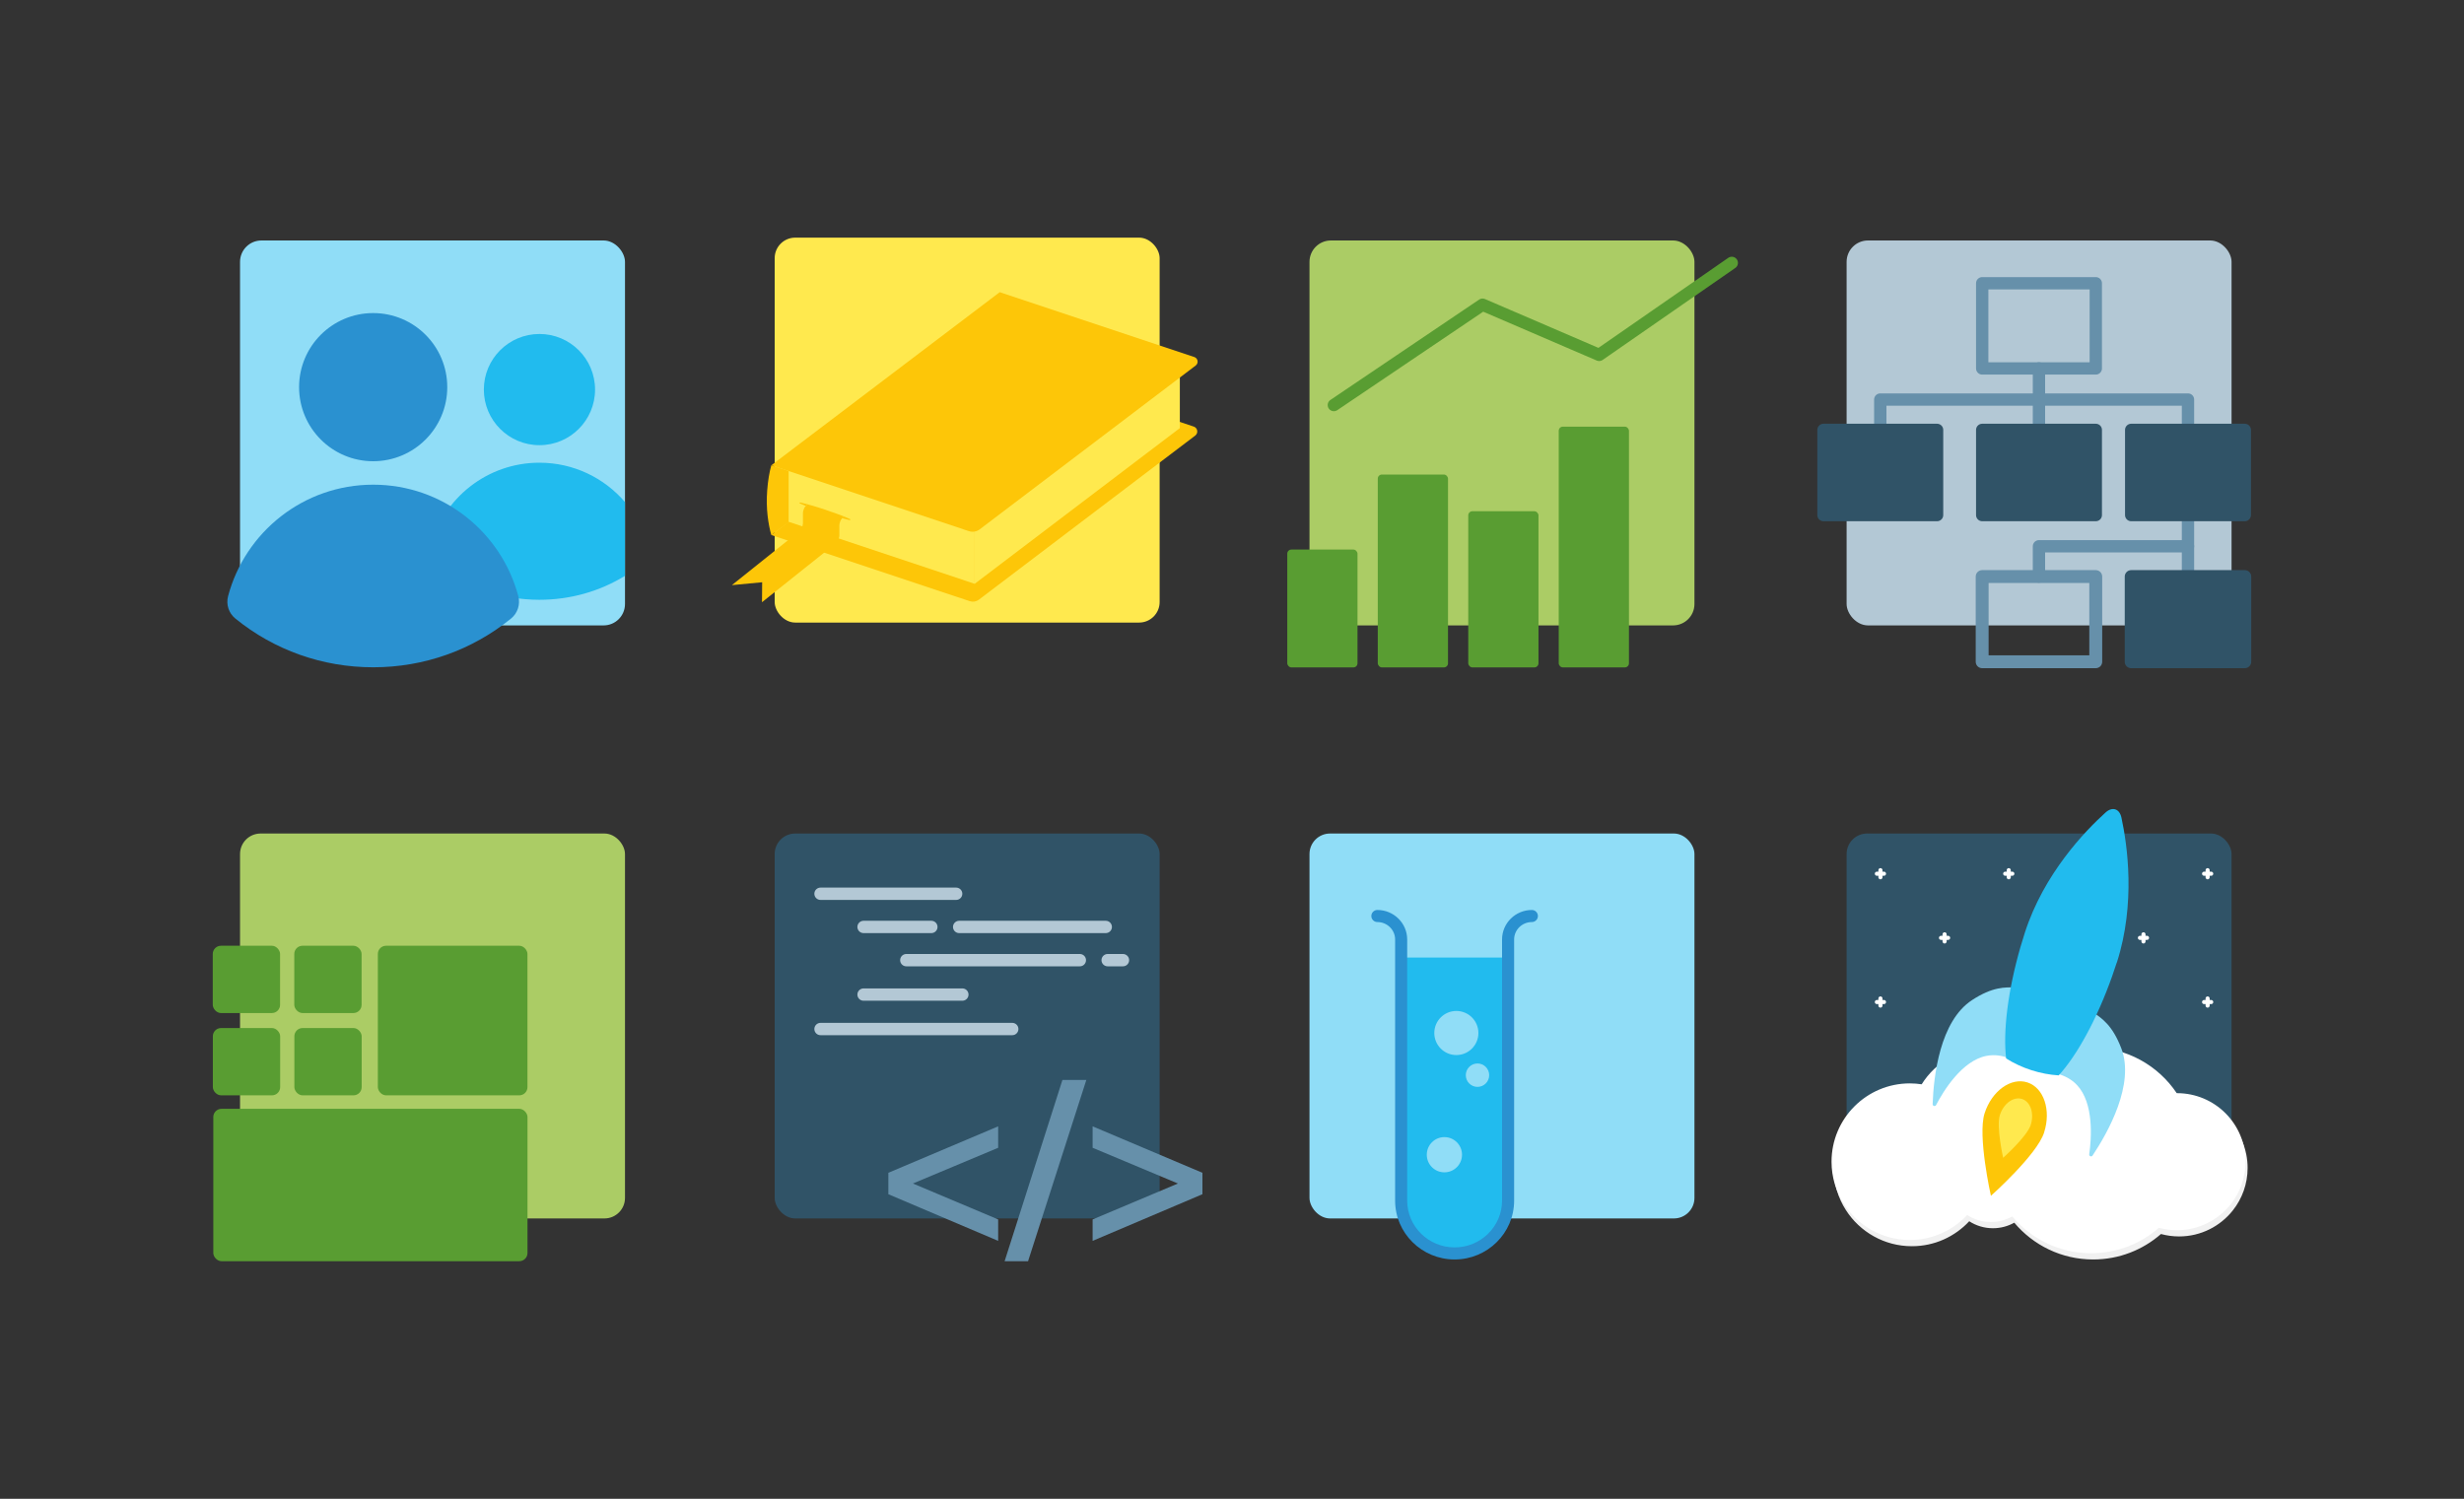 <?xml version="1.0" encoding="UTF-8"?>
<svg xmlns="http://www.w3.org/2000/svg" id="Layer_1" data-name="Layer 1" viewBox="0 0 600 365">
  <rect x="0" y="0" width="600" height="365" fill="#333333" stroke="none"/>
  <defs>
    <style>
      .cls-1, .cls-2, .cls-3, .cls-4, .cls-5 {
        fill: none;
      }

      .cls-2 {
        stroke: #b3c8d5;
      }

      .cls-2, .cls-3, .cls-4, .cls-6, .cls-5 {
        stroke-linecap: round;
      }

      .cls-2, .cls-3, .cls-6, .cls-5 {
        stroke-width: 3px;
      }

      .cls-2, .cls-4 {
        stroke-miterlimit: 10;
      }

      .cls-3 {
        stroke: #599d32;
      }

      .cls-3, .cls-6, .cls-5 {
        stroke-linejoin: round;
      }

      .cls-7 {
        fill: #6690aa;
      }

      .cls-8 {
        fill: #fdc608;
      }

      .cls-9 {
        fill: #fff;
      }

      .cls-10 {
        fill: #ffe94e;
      }

      .cls-11 {
        fill: #f1f1f1;
      }

      .cls-12 {
        fill: #90ddf7;
      }

      .cls-13 {
        fill: #b3c8d5;
      }

      .cls-14, .cls-6 {
        fill: #305367;
      }

      .cls-15 {
        fill: #abcc65;
      }

      .cls-16 {
        fill: #21bbee;
      }

      .cls-17 {
        fill: #2a91d0;
      }

      .cls-18 {
        fill: #599d32;
      }

      .cls-4 {
        stroke: #fff;
        stroke-width: 1px;
      }

      .cls-6 {
        stroke: #305367;
      }

      .cls-5 {
        stroke: #6690aa;
      }
    </style>
  </defs>
  <rect class="cls-12" x="58.45" y="58.56" width="93.74" height="93.74" rx="5.21" ry="5.21"></rect>
  <rect class="cls-10" x="188.64" y="57.87" width="93.74" height="93.74" rx="5" ry="5"></rect>
  <rect class="cls-15" x="318.87" y="58.56" width="93.74" height="93.74" rx="5.21" ry="5.21"></rect>
  <rect class="cls-14" x="188.64" y="202.98" width="93.74" height="93.74" rx="5" ry="5"></rect>
  <rect class="cls-15" x="58.45" y="202.98" width="93.74" height="93.74" rx="5" ry="5"></rect>
  <rect class="cls-12" x="318.87" y="202.98" width="93.74" height="93.74" rx="5" ry="5"></rect>
  <rect class="cls-14" x="449.66" y="202.98" width="93.74" height="93.74" rx="5" ry="5"></rect>
  <g>
    <path class="cls-16" d="m152.19,122.27v17.96c-6.21,3.81-13.37,5.83-20.84,5.83-9.29,0-18.09-3.13-25.2-8.92-1.21-.98-1.72-2.58-1.32-4.09,3.12-11.73,13.81-20.37,26.52-20.37,8.34,0,15.81,3.72,20.84,9.59Z"></path>
    <circle class="cls-16" cx="131.36" cy="94.87" r="13.54"></circle>
    <path class="cls-17" d="m126.21,145.17c.53,2.01-.15,4.14-1.76,5.45-9.47,7.7-21.2,11.88-33.57,11.88s-24.11-4.18-33.58-11.88c-1.61-1.31-2.29-3.44-1.76-5.45,4.16-15.63,18.4-27.14,35.34-27.14s31.18,11.51,35.33,27.14Z"></path>
    <circle class="cls-17" cx="90.87" cy="94.28" r="18.04"></circle>
  </g>
  <g>
    <path class="cls-8" d="m187.82,113.31c-.48,1.7-.82,3.75-1,6.1-.35,4.51.27,8.29,1,10.88,1.42-1.06,2.92-2.12,4.34-3.18v-12.38l-4.34-1.42Z"></path>
    <path class="cls-8" d="m187.82,130.29l48.34,16.11c.74.25,1.55.11,2.18-.35l52.7-39.97c.81-.61.61-1.88-.36-2.2l-47.24-15.75-55.62,42.16Z"></path>
    <polygon class="cls-10" points="237.34 127.93 237.34 142.17 192.06 127.07 192.06 112.84 237.34 127.93"></polygon>
    <polygon class="cls-10" points="287.3 90.02 287.3 104.25 237.34 142.17 237.34 127.93 287.3 90.02"></polygon>
    <path class="cls-8" d="m187.82,113.31l48.09,16.03c.9.3,1.89.14,2.65-.43l52.59-39.89c.77-.58.57-1.78-.34-2.08l-47.37-15.79-55.62,42.16Z"></path>
    <path class="cls-8" d="m207.06,126.58c-.03.06-.1.09-.16.08-.61-.14-1.22-.3-1.82-.46.13-.15.28-.29.44-.42.49.2.98.4,1.46.62.07.03.1.11.07.18Z"></path>
    <path class="cls-8" d="m196.65,122.81c-.09.06-.17.13-.24.2-.07.06-.13.13-.19.2-.49-.2-.97-.4-1.46-.62-.06-.03-.09-.1-.06-.16.02-.05.08-.08.14-.07.61.13,1.21.29,1.81.45Z"></path>
    <path class="cls-8" d="m205.52,125.78l-.3.28c-.13.12-.25.26-.35.4-.27.4-.43.86-.47,1.35,0,.07-.01.14-.01.21v2.37c0,.1,0,.21-.03.31-.05.33-.16.64-.32.93-.19.34-.45.64-.77.89l-17.72,14.13.04-4.86-7.37.7,16.18-12.94c.66-.49,1.06-1.24,1.12-2.05,0-.07,0-.13,0-.2v-2.23c0-.24.02-.48.08-.71.11-.42.31-.82.6-1.15.06-.07.13-.14.19-.2.08-.07.16-.14.24-.2.43.12.86.24,1.29.36.51.15,1.02.31,1.53.46.51.17,1.02.32,1.52.5,1.01.34,2.02.69,3.02,1.06.48.18,1.03.39,1.51.58Z"></path>
    <path class="cls-1" d="m196.65,122.81c1.29.36,2.63.76,4.01,1.21,1.71.56,3.34,1.15,4.86,1.76"></path>
  </g>
  <rect class="cls-18" x="313.46" y="133.83" width="17.1" height="28.7" rx="1" ry="1"></rect>
  <rect class="cls-18" x="335.5" y="115.56" width="17.1" height="46.97" rx="1" ry="1"></rect>
  <rect class="cls-18" x="357.53" y="124.5" width="17.1" height="38.03" rx="1" ry="1"></rect>
  <rect class="cls-18" x="379.56" y="103.9" width="17.1" height="58.63" rx="1" ry="1"></rect>
  <polyline class="cls-3" points="324.8 98.64 361.01 74.2 389.4 86.42 421.7 64.02"></polyline>
  <g>
    <path class="cls-7" d="m243.06,279.51l-20.76,8.7,20.76,8.75v5.22l-26.74-11.36v-5.22l26.74-11.31v5.22Z"></path>
    <path class="cls-7" d="m244.63,307.13l14.08-44.14h5.82l-14.19,44.14h-5.71Z"></path>
    <path class="cls-7" d="m292.8,285.6v5.22l-26.74,11.36v-5.22l20.77-8.75-20.77-8.7v-5.22l26.74,11.31Z"></path>
  </g>
  <line class="cls-2" x1="199.8" y1="217.65" x2="232.83" y2="217.65"></line>
  <line class="cls-2" x1="210.28" y1="225.73" x2="226.79" y2="225.73"></line>
  <line class="cls-2" x1="233.56" y1="225.73" x2="269.26" y2="225.73"></line>
  <line class="cls-2" x1="220.69" y1="233.82" x2="262.95" y2="233.82"></line>
  <line class="cls-2" x1="269.72" y1="233.82" x2="273.45" y2="233.82"></line>
  <line class="cls-2" x1="210.28" y1="242.2" x2="234.34" y2="242.2"></line>
  <line class="cls-2" x1="199.8" y1="250.59" x2="246.49" y2="250.59"></line>
  <g>
    <path class="cls-16" d="m341.19,233.18v60.78c0,6.23,5.83,11.27,13.02,11.27h0c7.19,0,13.02-5.05,13.02-11.27v-60.78"></path>
    <path class="cls-17" d="m354.21,306.71c-7.99,0-14.49-6.43-14.49-14.33v-63.6c0-2.34-1.94-4.24-4.32-4.24-.81,0-1.47-.66-1.47-1.47s.66-1.47,1.47-1.47c4,0,7.26,3.22,7.26,7.18v63.6c0,6.28,5.18,11.39,11.55,11.39s11.55-5.11,11.55-11.39v-63.6c0-3.96,3.26-7.18,7.26-7.18.81,0,1.47.66,1.47,1.47s-.66,1.47-1.47,1.47c-2.38,0-4.32,1.9-4.32,4.24v63.6c0,7.9-6.5,14.33-14.49,14.33Z"></path>
    <circle class="cls-12" cx="354.63" cy="251.56" r="5.37"></circle>
    <circle class="cls-12" cx="359.78" cy="261.83" r="2.85"></circle>
    <circle class="cls-12" cx="351.72" cy="281.2" r="4.29"></circle>
  </g>
  <rect class="cls-13" x="449.66" y="58.56" width="93.74" height="93.74" rx="5.21" ry="5.21"></rect>
  <polyline class="cls-5" points="496.5 89.72 496.5 97.3 532.79 97.3 532.79 104.69"></polyline>
  <polyline class="cls-5" points="496.5 104.69 496.5 97.3 457.86 97.3 457.86 104.69"></polyline>
  <line class="cls-5" x1="532.79" y1="125.43" x2="532.79" y2="140.4"></line>
  <polyline class="cls-5" points="496.5 140.4 496.5 133.03 532.79 133.03"></polyline>
  <g>
    <rect class="cls-14" x="518.96" y="140.4" width="27.66" height="20.74"></rect>
    <path class="cls-14" d="m546.62,162.72h-27.66c-.87,0-1.57-.7-1.57-1.57v-20.74c0-.87.7-1.57,1.57-1.57h27.66c.87,0,1.57.7,1.57,1.57v20.74c0,.87-.7,1.57-1.57,1.57Zm-26.09-3.14h24.52v-17.61h-24.52v17.61Z"></path>
  </g>
  <path class="cls-7" d="m510.33,162.72h-27.66c-.87,0-1.57-.7-1.57-1.57v-20.74c0-.87.7-1.57,1.57-1.57h27.66c.87,0,1.57.7,1.57,1.57v20.74c0,.87-.7,1.57-1.57,1.57Zm-26.09-3.14h24.52v-17.61h-24.52v17.61Z"></path>
  <rect class="cls-6" x="518.96" y="104.69" width="27.66" height="20.74"></rect>
  <rect class="cls-6" x="482.68" y="104.69" width="27.66" height="20.74"></rect>
  <rect class="cls-6" x="444.03" y="104.69" width="27.66" height="20.74"></rect>
  <rect class="cls-5" x="482.68" y="68.98" width="27.66" height="20.74"></rect>
  <path class="cls-11" d="m547.31,284.41c0,3.89-1.33,7.47-3.56,10.3-3.06,3.89-7.8,6.39-13.13,6.39-1.53,0-3.01-.21-4.41-.59-4.41,3.86-10.19,6.2-16.51,6.2-7.71,0-14.61-3.48-19.21-8.96-1.54.86-3.31,1.35-5.19,1.35-2.13,0-4.12-.62-5.78-1.7-3.48,3.74-8.44,6.08-13.96,6.08-6.73,0-12.65-3.49-16.05-8.76-1.91-2.97-3.02-6.51-3.02-10.3,0-10.53,8.54-19.07,19.07-19.07.98,0,1.94.08,2.88.22,3.37-5.39,9.36-8.98,16.19-8.98,4.36,0,8.38,1.46,11.59,3.93,3.89-2.48,8.52-3.93,13.48-3.93,8.69,0,16.35,4.42,20.85,11.14h.07c9.22,0,16.69,7.47,16.69,16.69Z"></path>
  <path class="cls-9" d="m546.81,282.89c0,3.89-1.33,7.47-3.56,10.3-3.06,3.89-7.8,6.39-13.13,6.39-1.53,0-3.01-.21-4.41-.59-4.41,3.86-10.19,6.2-16.51,6.2-7.71,0-14.61-3.48-19.21-8.96-1.54.86-3.31,1.35-5.19,1.35-2.13,0-4.12-.62-5.78-1.7-3.48,3.74-8.44,6.08-13.96,6.08-6.73,0-12.65-3.49-16.05-8.76-1.91-2.97-3.02-6.51-3.02-10.3,0-10.53,8.54-19.07,19.07-19.07.98,0,1.94.08,2.88.22,3.37-5.39,9.36-8.98,16.19-8.98,4.36,0,8.38,1.46,11.59,3.93,3.89-2.48,8.52-3.93,13.48-3.93,8.69,0,16.35,4.42,20.85,11.14h.07c9.22,0,16.69,7.47,16.69,16.69Z"></path>
  <g>
    <line class="cls-4" x1="457.9" y1="211.91" x2="457.9" y2="213.63"></line>
    <line class="cls-4" x1="458.76" y1="212.77" x2="457.03" y2="212.77"></line>
  </g>
  <g>
    <line class="cls-4" x1="473.52" y1="227.53" x2="473.52" y2="229.26"></line>
    <line class="cls-4" x1="474.38" y1="228.39" x2="472.65" y2="228.39"></line>
  </g>
  <g>
    <line class="cls-4" x1="457.9" y1="243.15" x2="457.9" y2="244.88"></line>
    <line class="cls-4" x1="458.76" y1="244.02" x2="457.03" y2="244.02"></line>
  </g>
  <g>
    <line class="cls-4" x1="537.57" y1="244.88" x2="537.57" y2="243.15"></line>
    <line class="cls-4" x1="536.71" y1="244.02" x2="538.44" y2="244.02"></line>
  </g>
  <g>
    <line class="cls-4" x1="521.95" y1="229.26" x2="521.95" y2="227.53"></line>
    <line class="cls-4" x1="521.09" y1="228.39" x2="522.81" y2="228.39"></line>
  </g>
  <g>
    <line class="cls-4" x1="537.57" y1="213.63" x2="537.57" y2="211.91"></line>
    <line class="cls-4" x1="536.71" y1="212.77" x2="538.44" y2="212.77"></line>
  </g>
  <g>
    <line class="cls-4" x1="489.14" y1="211.91" x2="489.14" y2="213.63"></line>
    <line class="cls-4" x1="490.01" y1="212.77" x2="488.28" y2="212.77"></line>
  </g>
  <g>
    <path class="cls-12" d="m490.74,240.46c-2.51-.04-5.52-.2-10.56,3.1-7.83,5.14-9.33,18.52-9.57,25.32-.02.47.62.64.84.22,1.81-3.46,6.29-10.79,12.25-11.97,2.13-.42,3.99.04,5.08.41.33-2.85.65-5.69,1.96-17.08Z"></path>
    <path class="cls-12" d="m509.77,246.58c2.06,1.43,4.6,3.05,6.77,8.68,3.37,8.75-3.22,20.48-6.99,26.15-.26.39-.87.16-.81-.31.55-3.87,1.18-12.44-2.98-16.87-1.48-1.58-3.27-2.29-4.37-2.63,1.39-2.5,2.79-5.01,8.37-15.02Z"></path>
    <path class="cls-16" d="m515.45,234.39c-.37,1.16-.76,2.31-1.16,3.43-3.73,10.48-8.5,19.13-12.98,24.06-2.17-.13-4.42-.55-6.66-1.27-2.24-.72-4.31-1.7-6.15-2.86-.76-6.62.41-16.42,3.49-27.12.33-1.14.68-2.3,1.06-3.46,4.63-14.4,14.7-24.83,19.68-29.32,1.64-1.48,3.38-.92,3.85,1.24,1.42,6.56,3.52,20.9-1.11,35.3Z"></path>
    <path class="cls-8" d="m497.76,275.79c-1.75,5.45-12.96,15.42-12.96,15.42,0,0-3.29-14.64-1.54-20.09s6.42-8.82,10.42-7.53,5.83,6.75,4.07,12.2Z"></path>
    <path class="cls-10" d="m494.5,273.95c-.91,2.83-6.72,8-6.72,8,0,0-1.71-7.59-.8-10.41.91-2.83,3.33-4.57,5.4-3.91s3.02,3.5,2.11,6.33Z"></path>
  </g>
  <g>
    <g>
      <rect class="cls-18" x="51.83" y="250.35" width="16.39" height="16.39" rx="2" ry="2"></rect>
      <rect class="cls-18" x="71.68" y="250.35" width="16.39" height="16.39" rx="2" ry="2"></rect>
    </g>
    <g>
      <rect class="cls-18" x="51.81" y="230.31" width="16.39" height="16.39" rx="2" ry="2"></rect>
      <rect class="cls-18" x="71.66" y="230.31" width="16.39" height="16.39" rx="2" ry="2"></rect>
    </g>
    <rect class="cls-18" x="92.01" y="230.31" width="36.43" height="36.43" rx="2" ry="2"></rect>
    <rect class="cls-18" x="51.94" y="270.02" width="76.51" height="37.11" rx="2" ry="2"></rect>
  </g>
</svg>
